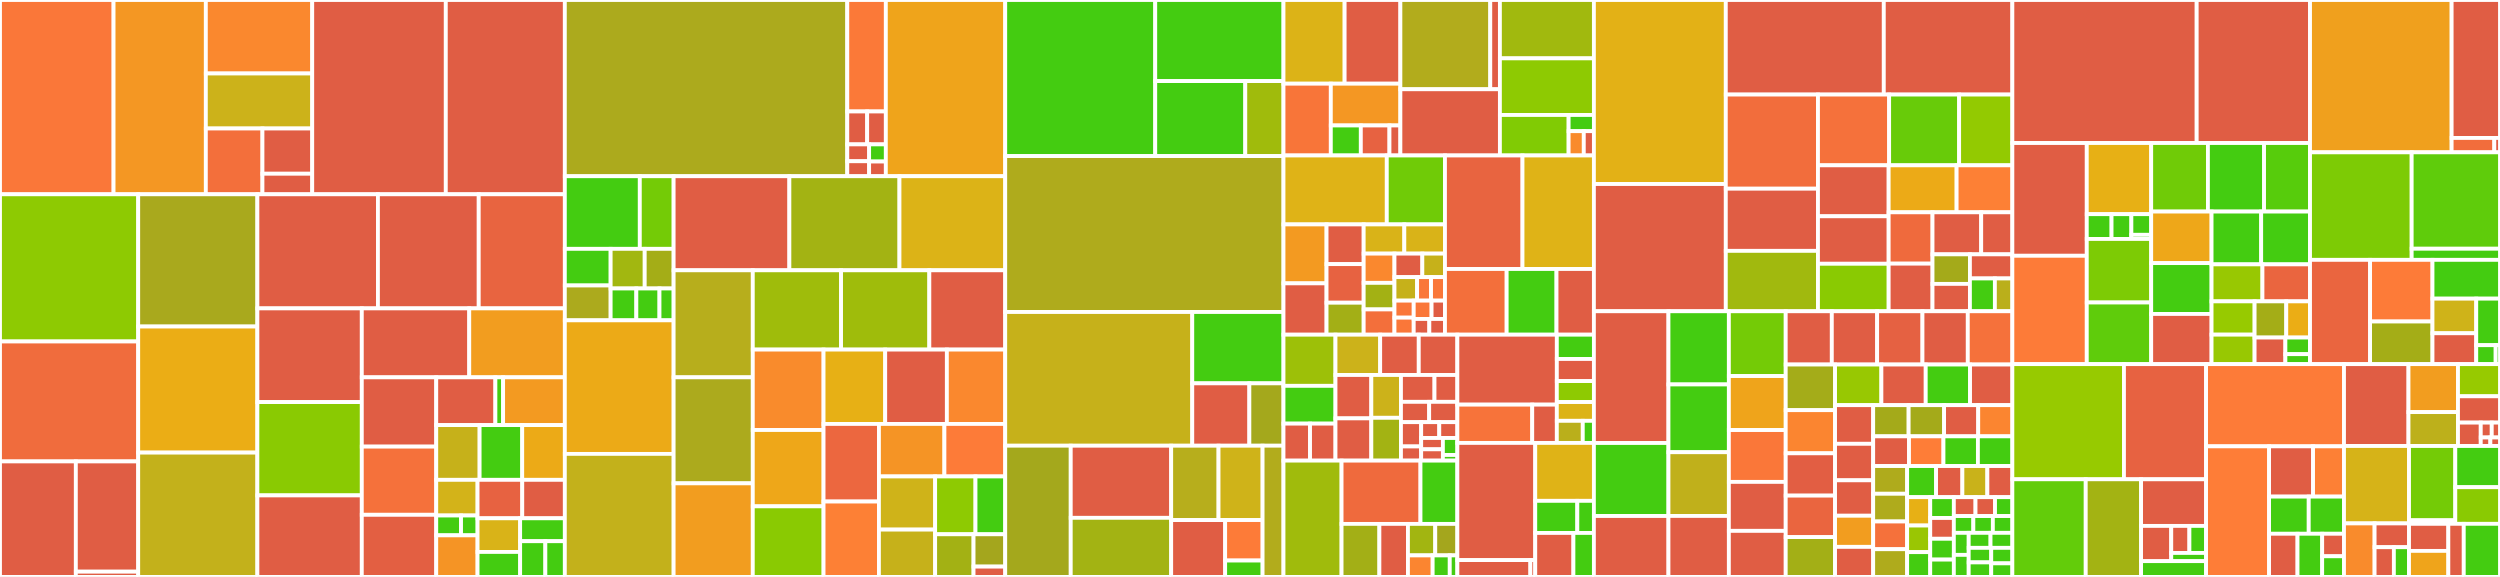 <svg baseProfile="full" width="650" height="150" viewBox="0 0 650 150" version="1.1"
xmlns="http://www.w3.org/2000/svg" xmlns:ev="http://www.w3.org/2001/xml-events"
xmlns:xlink="http://www.w3.org/1999/xlink">

<rect x="0" y="0" width="650" height="150" fill="#333333" stroke="none"/>

<style>rect.s{mask:url(#mask);}</style>
<defs>
  <pattern id="white" width="4" height="4" patternUnits="userSpaceOnUse" patternTransform="rotate(45)">
    <rect width="2" height="2" transform="translate(0,0)" fill="white"></rect>
  </pattern>
  <mask id="mask">
    <rect x="0" y="0" width="100%" height="100%" fill="url(#white)"></rect>
  </mask>
</defs>

<rect x="0" y="0" width="29.525" height="50.515" fill="#fa7739" stroke="white" stroke-width="1" class=" tooltipped" data-content="internal/db/fetcher/indexer_iterators.go"><title>internal/db/fetcher/indexer_iterators.go</title></rect>
<rect x="29.525" y="0" width="23.992" height="50.515" fill="#f49723" stroke="white" stroke-width="1" class=" tooltipped" data-content="internal/db/fetcher/fetcher.go"><title>internal/db/fetcher/fetcher.go</title></rect>
<rect x="53.517" y="0" width="27.662" height="19.106" fill="#fa882e" stroke="white" stroke-width="1" class=" tooltipped" data-content="internal/db/fetcher/versioned.go"><title>internal/db/fetcher/versioned.go</title></rect>
<rect x="53.517" y="19.106" width="27.662" height="14.304" fill="#ccb21a" stroke="white" stroke-width="1" class=" tooltipped" data-content="internal/db/fetcher/indexer.go"><title>internal/db/fetcher/indexer.go</title></rect>
<rect x="53.517" y="33.41" width="14.721" height="17.105" fill="#f36f3b" stroke="white" stroke-width="1" class=" tooltipped" data-content="internal/db/fetcher/encoded_doc.go"><title>internal/db/fetcher/encoded_doc.go</title></rect>
<rect x="68.238" y="33.41" width="12.941" height="11.76" fill="#e05d44" stroke="white" stroke-width="1" class=" tooltipped" data-content="internal/db/fetcher/dag.go"><title>internal/db/fetcher/dag.go</title></rect>
<rect x="68.238" y="45.17" width="12.941" height="5.345" fill="#e05d44" stroke="white" stroke-width="1" class=" tooltipped" data-content="internal/db/fetcher/errors.go"><title>internal/db/fetcher/errors.go</title></rect>
<rect x="81.179" y="0" width="34.729" height="50.515" fill="#e05d44" stroke="white" stroke-width="1" class=" tooltipped" data-content="internal/db/collection.go"><title>internal/db/collection.go</title></rect>
<rect x="115.908" y="0" width="30.949" height="50.515" fill="#e05d44" stroke="white" stroke-width="1" class=" tooltipped" data-content="internal/db/p2p_replicator.go"><title>internal/db/p2p_replicator.go</title></rect>
<rect x="0" y="50.515" width="35.935" height="38.269" fill="#8eca02" stroke="white" stroke-width="1" class=" tooltipped" data-content="internal/db/definition_validation.go"><title>internal/db/definition_validation.go</title></rect>
<rect x="0" y="88.784" width="35.935" height="31.185" fill="#f06c3d" stroke="white" stroke-width="1" class=" tooltipped" data-content="internal/db/index.go"><title>internal/db/index.go</title></rect>
<rect x="0" y="119.97" width="19.718" height="30.03" fill="#e05d44" stroke="white" stroke-width="1" class=" tooltipped" data-content="internal/db/description/collection.go"><title>internal/db/description/collection.go</title></rect>
<rect x="19.718" y="119.97" width="16.217" height="28.665" fill="#e05d44" stroke="white" stroke-width="1" class=" tooltipped" data-content="internal/db/description/schema.go"><title>internal/db/description/schema.go</title></rect>
<rect x="19.718" y="148.635" width="16.217" height="1.365" fill="#e05d44" stroke="white" stroke-width="1" class=" tooltipped" data-content="internal/db/description/errors.go"><title>internal/db/description/errors.go</title></rect>
<rect x="35.935" y="50.515" width="30.985" height="34.382" fill="#a9a91d" stroke="white" stroke-width="1" class=" tooltipped" data-content="internal/db/collection_index.go"><title>internal/db/collection_index.go</title></rect>
<rect x="35.935" y="84.897" width="30.985" height="32.775" fill="#ebad15" stroke="white" stroke-width="1" class=" tooltipped" data-content="internal/db/merge.go"><title>internal/db/merge.go</title></rect>
<rect x="35.935" y="117.672" width="30.985" height="32.328" fill="#c3b11b" stroke="white" stroke-width="1" class=" tooltipped" data-content="internal/db/schema.go"><title>internal/db/schema.go</title></rect>
<rect x="66.92" y="50.515" width="31.34" height="29.665" fill="#e05d44" stroke="white" stroke-width="1" class=" tooltipped" data-content="internal/db/errors.go"><title>internal/db/errors.go</title></rect>
<rect x="98.261" y="50.515" width="26.21" height="29.665" fill="#e05d44" stroke="white" stroke-width="1" class=" tooltipped" data-content="internal/db/backup.go"><title>internal/db/backup.go</title></rect>
<rect x="124.471" y="50.515" width="22.386" height="29.665" fill="#e86440" stroke="white" stroke-width="1" class=" tooltipped" data-content="internal/db/collection_define.go"><title>internal/db/collection_define.go</title></rect>
<rect x="66.92" y="80.181" width="27.148" height="24.36" fill="#e05d44" stroke="white" stroke-width="1" class=" tooltipped" data-content="internal/db/db.go"><title>internal/db/db.go</title></rect>
<rect x="66.92" y="104.541" width="27.148" height="24.258" fill="#8aca02" stroke="white" stroke-width="1" class=" tooltipped" data-content="internal/db/schema_id.go"><title>internal/db/schema_id.go</title></rect>
<rect x="66.92" y="128.799" width="27.148" height="21.201" fill="#e05d44" stroke="white" stroke-width="1" class=" tooltipped" data-content="internal/db/view.go"><title>internal/db/view.go</title></rect>
<rect x="94.068" y="80.181" width="27.938" height="17.927" fill="#e05d44" stroke="white" stroke-width="1" class=" tooltipped" data-content="internal/db/store.go"><title>internal/db/store.go</title></rect>
<rect x="122.006" y="80.181" width="24.851" height="17.927" fill="#f29d1f" stroke="white" stroke-width="1" class=" tooltipped" data-content="internal/db/p2p_schema_root.go"><title>internal/db/p2p_schema_root.go</title></rect>
<rect x="94.068" y="98.107" width="19.356" height="18.012" fill="#e05d44" stroke="white" stroke-width="1" class=" tooltipped" data-content="internal/db/collection_delete.go"><title>internal/db/collection_delete.go</title></rect>
<rect x="94.068" y="116.12" width="19.356" height="17.726" fill="#f5713b" stroke="white" stroke-width="1" class=" tooltipped" data-content="internal/db/collection_update.go"><title>internal/db/collection_update.go</title></rect>
<rect x="94.068" y="133.846" width="19.356" height="16.154" fill="#e35f42" stroke="white" stroke-width="1" class=" tooltipped" data-content="internal/db/lens.go"><title>internal/db/lens.go</title></rect>
<rect x="113.424" y="98.107" width="15.379" height="12.415" fill="#e05d44" stroke="white" stroke-width="1" class=" tooltipped" data-content="internal/db/base/compare.go"><title>internal/db/base/compare.go</title></rect>
<rect x="128.803" y="98.107" width="2.006" height="12.415" fill="#4c1" stroke="white" stroke-width="1" class=" tooltipped" data-content="internal/db/base/collection_keys.go"><title>internal/db/base/collection_keys.go</title></rect>
<rect x="130.809" y="98.107" width="16.048" height="12.415" fill="#f39a21" stroke="white" stroke-width="1" class=" tooltipped" data-content="internal/db/collection_id.go"><title>internal/db/collection_id.go</title></rect>
<rect x="113.424" y="110.522" width="11.274" height="14.235" fill="#c6b11a" stroke="white" stroke-width="1" class=" tooltipped" data-content="internal/db/collection_get.go"><title>internal/db/collection_get.go</title></rect>
<rect x="124.698" y="110.522" width="11.08" height="14.235" fill="#4c1" stroke="white" stroke-width="1" class=" tooltipped" data-content="internal/db/messages.go"><title>internal/db/messages.go</title></rect>
<rect x="135.777" y="110.522" width="11.08" height="14.235" fill="#ecaa17" stroke="white" stroke-width="1" class=" tooltipped" data-content="internal/db/subscriptions.go"><title>internal/db/subscriptions.go</title></rect>
<rect x="113.424" y="124.757" width="10.742" height="9.273" fill="#d3b319" stroke="white" stroke-width="1" class=" tooltipped" data-content="internal/db/permission/check.go"><title>internal/db/permission/check.go</title></rect>
<rect x="113.424" y="134.03" width="6.445" height="5.152" fill="#4c1" stroke="white" stroke-width="1" class=" tooltipped" data-content="internal/db/permission/register.go"><title>internal/db/permission/register.go</title></rect>
<rect x="119.869" y="134.03" width="4.297" height="5.152" fill="#4c1" stroke="white" stroke-width="1" class=" tooltipped" data-content="internal/db/permission/permission.go"><title>internal/db/permission/permission.go</title></rect>
<rect x="113.424" y="139.182" width="10.742" height="10.818" fill="#f59425" stroke="white" stroke-width="1" class=" tooltipped" data-content="internal/db/iterator.go"><title>internal/db/iterator.go</title></rect>
<rect x="124.166" y="124.757" width="11.622" height="10" fill="#e76241" stroke="white" stroke-width="1" class=" tooltipped" data-content="internal/db/sequence.go"><title>internal/db/sequence.go</title></rect>
<rect x="135.788" y="124.757" width="11.069" height="10" fill="#e05d44" stroke="white" stroke-width="1" class=" tooltipped" data-content="internal/db/collection_retriever.go"><title>internal/db/collection_retriever.go</title></rect>
<rect x="124.166" y="134.757" width="11.073" height="8.746" fill="#d9b318" stroke="white" stroke-width="1" class=" tooltipped" data-content="internal/db/request.go"><title>internal/db/request.go</title></rect>
<rect x="124.166" y="143.503" width="11.073" height="6.497" fill="#4c1" stroke="white" stroke-width="1" class=" tooltipped" data-content="internal/db/config.go"><title>internal/db/config.go</title></rect>
<rect x="135.239" y="134.757" width="11.618" height="5.954" fill="#4c1" stroke="white" stroke-width="1" class=" tooltipped" data-content="internal/db/collection_acp.go"><title>internal/db/collection_acp.go</title></rect>
<rect x="135.239" y="140.711" width="6.554" height="9.289" fill="#4c1" stroke="white" stroke-width="1" class=" tooltipped" data-content="internal/db/context.go"><title>internal/db/context.go</title></rect>
<rect x="141.793" y="140.711" width="5.064" height="9.289" fill="#4c1" stroke="white" stroke-width="1" class=" tooltipped" data-content="internal/db/container/container.go"><title>internal/db/container/container.go</title></rect>
<rect x="146.857" y="0" width="73.435" height="45.819" fill="#acaa1d" stroke="white" stroke-width="1" class=" tooltipped" data-content="internal/planner/mapper/mapper.go"><title>internal/planner/mapper/mapper.go</title></rect>
<rect x="220.292" y="0" width="10.025" height="28.982" fill="#fb7938" stroke="white" stroke-width="1" class=" tooltipped" data-content="internal/planner/mapper/targetable.go"><title>internal/planner/mapper/targetable.go</title></rect>
<rect x="220.292" y="28.982" width="5.174" height="8.557" fill="#e05d44" stroke="white" stroke-width="1" class=" tooltipped" data-content="internal/planner/mapper/select.go"><title>internal/planner/mapper/select.go</title></rect>
<rect x="225.466" y="28.982" width="4.851" height="8.557" fill="#e05d44" stroke="white" stroke-width="1" class=" tooltipped" data-content="internal/planner/mapper/field.go"><title>internal/planner/mapper/field.go</title></rect>
<rect x="220.292" y="37.539" width="5.681" height="4.384" fill="#e05d44" stroke="white" stroke-width="1" class=" tooltipped" data-content="internal/planner/mapper/commitSelect.go"><title>internal/planner/mapper/commitSelect.go</title></rect>
<rect x="220.292" y="41.922" width="5.681" height="3.897" fill="#e05d44" stroke="white" stroke-width="1" class=" tooltipped" data-content="internal/planner/mapper/aggregate.go"><title>internal/planner/mapper/aggregate.go</title></rect>
<rect x="225.973" y="37.539" width="4.344" height="4.459" fill="#4c1" stroke="white" stroke-width="1" class=" tooltipped" data-content="internal/planner/mapper/operation.go"><title>internal/planner/mapper/operation.go</title></rect>
<rect x="225.973" y="41.997" width="4.344" height="3.822" fill="#e05d44" stroke="white" stroke-width="1" class=" tooltipped" data-content="internal/planner/mapper/errors.go"><title>internal/planner/mapper/errors.go</title></rect>
<rect x="230.317" y="0" width="31.041" height="45.819" fill="#efa41b" stroke="white" stroke-width="1" class=" tooltipped" data-content="internal/planner/type_join.go"><title>internal/planner/type_join.go</title></rect>
<rect x="146.857" y="45.819" width="19.493" height="18.88" fill="#4c1" stroke="white" stroke-width="1" class=" tooltipped" data-content="internal/planner/filter/normalize.go"><title>internal/planner/filter/normalize.go</title></rect>
<rect x="166.35" y="45.819" width="8.794" height="18.88" fill="#74cb06" stroke="white" stroke-width="1" class=" tooltipped" data-content="internal/planner/filter/copy_field.go"><title>internal/planner/filter/copy_field.go</title></rect>
<rect x="146.857" y="64.699" width="11.91" height="9.525" fill="#4c1" stroke="white" stroke-width="1" class=" tooltipped" data-content="internal/planner/filter/extract_properties.go"><title>internal/planner/filter/extract_properties.go</title></rect>
<rect x="146.857" y="74.224" width="11.91" height="9.061" fill="#acaa1d" stroke="white" stroke-width="1" class=" tooltipped" data-content="internal/planner/filter/unwrap_relation.go"><title>internal/planner/filter/unwrap_relation.go</title></rect>
<rect x="158.767" y="64.699" width="8.859" height="10.307" fill="#a2b710" stroke="white" stroke-width="1" class=" tooltipped" data-content="internal/planner/filter/complex.go"><title>internal/planner/filter/complex.go</title></rect>
<rect x="167.626" y="64.699" width="7.517" height="10.307" fill="#a4ad17" stroke="white" stroke-width="1" class=" tooltipped" data-content="internal/planner/filter/merge.go"><title>internal/planner/filter/merge.go</title></rect>
<rect x="158.767" y="75.006" width="6.684" height="8.279" fill="#4c1" stroke="white" stroke-width="1" class=" tooltipped" data-content="internal/planner/filter/split.go"><title>internal/planner/filter/split.go</title></rect>
<rect x="165.451" y="75.006" width="6.016" height="8.279" fill="#4c1" stroke="white" stroke-width="1" class=" tooltipped" data-content="internal/planner/filter/copy.go"><title>internal/planner/filter/copy.go</title></rect>
<rect x="171.467" y="75.006" width="3.676" height="8.279" fill="#4c1" stroke="white" stroke-width="1" class=" tooltipped" data-content="internal/planner/filter/remove_field.go"><title>internal/planner/filter/remove_field.go</title></rect>
<rect x="146.857" y="83.285" width="28.287" height="34.727" fill="#ecaa17" stroke="white" stroke-width="1" class=" tooltipped" data-content="internal/planner/planner.go"><title>internal/planner/planner.go</title></rect>
<rect x="146.857" y="118.012" width="28.287" height="31.988" fill="#c3b11b" stroke="white" stroke-width="1" class=" tooltipped" data-content="internal/planner/select.go"><title>internal/planner/select.go</title></rect>
<rect x="175.143" y="45.819" width="30.096" height="24.456" fill="#e05d44" stroke="white" stroke-width="1" class=" tooltipped" data-content="internal/planner/explain.go"><title>internal/planner/explain.go</title></rect>
<rect x="205.239" y="45.819" width="28.625" height="24.456" fill="#a3b313" stroke="white" stroke-width="1" class=" tooltipped" data-content="internal/planner/scan.go"><title>internal/planner/scan.go</title></rect>
<rect x="233.864" y="45.819" width="27.494" height="24.456" fill="#dcb317" stroke="white" stroke-width="1" class=" tooltipped" data-content="internal/planner/commit.go"><title>internal/planner/commit.go</title></rect>
<rect x="175.143" y="70.276" width="20.582" height="27.83" fill="#b7ae1c" stroke="white" stroke-width="1" class=" tooltipped" data-content="internal/planner/sum.go"><title>internal/planner/sum.go</title></rect>
<rect x="175.143" y="98.105" width="20.582" height="27.561" fill="#acaa1d" stroke="white" stroke-width="1" class=" tooltipped" data-content="internal/planner/group.go"><title>internal/planner/group.go</title></rect>
<rect x="175.143" y="125.666" width="20.582" height="24.334" fill="#f29d1f" stroke="white" stroke-width="1" class=" tooltipped" data-content="internal/planner/arbitrary_join.go"><title>internal/planner/arbitrary_join.go</title></rect>
<rect x="195.725" y="70.276" width="22.951" height="20.616" fill="#9fbc0b" stroke="white" stroke-width="1" class=" tooltipped" data-content="internal/planner/max.go"><title>internal/planner/max.go</title></rect>
<rect x="218.676" y="70.276" width="22.951" height="20.616" fill="#9fbc0b" stroke="white" stroke-width="1" class=" tooltipped" data-content="internal/planner/min.go"><title>internal/planner/min.go</title></rect>
<rect x="241.628" y="70.276" width="19.73" height="20.616" fill="#e05d44" stroke="white" stroke-width="1" class=" tooltipped" data-content="internal/planner/top.go"><title>internal/planner/top.go</title></rect>
<rect x="195.725" y="90.892" width="18.398" height="20.906" fill="#f98b2c" stroke="white" stroke-width="1" class=" tooltipped" data-content="internal/planner/view.go"><title>internal/planner/view.go</title></rect>
<rect x="195.725" y="111.798" width="18.398" height="19.853" fill="#eea719" stroke="white" stroke-width="1" class=" tooltipped" data-content="internal/planner/multi.go"><title>internal/planner/multi.go</title></rect>
<rect x="195.725" y="131.651" width="18.398" height="18.349" fill="#8aca02" stroke="white" stroke-width="1" class=" tooltipped" data-content="internal/planner/count.go"><title>internal/planner/count.go</title></rect>
<rect x="214.123" y="90.892" width="16.031" height="19.332" fill="#e7b015" stroke="white" stroke-width="1" class=" tooltipped" data-content="internal/planner/order.go"><title>internal/planner/order.go</title></rect>
<rect x="230.154" y="90.892" width="16.031" height="19.332" fill="#e05d44" stroke="white" stroke-width="1" class=" tooltipped" data-content="internal/planner/upsert.go"><title>internal/planner/upsert.go</title></rect>
<rect x="246.185" y="90.892" width="15.172" height="19.332" fill="#fa882e" stroke="white" stroke-width="1" class=" tooltipped" data-content="internal/planner/update.go"><title>internal/planner/update.go</title></rect>
<rect x="214.123" y="110.224" width="14.4" height="20.176" fill="#ec673f" stroke="white" stroke-width="1" class=" tooltipped" data-content="internal/planner/lens.go"><title>internal/planner/lens.go</title></rect>
<rect x="214.123" y="130.4" width="14.4" height="19.6" fill="#fd8035" stroke="white" stroke-width="1" class=" tooltipped" data-content="internal/planner/operation.go"><title>internal/planner/operation.go</title></rect>
<rect x="228.523" y="110.224" width="17.025" height="13.652" fill="#f59425" stroke="white" stroke-width="1" class=" tooltipped" data-content="internal/planner/create.go"><title>internal/planner/create.go</title></rect>
<rect x="245.548" y="110.224" width="15.809" height="13.652" fill="#fd7b38" stroke="white" stroke-width="1" class=" tooltipped" data-content="internal/planner/delete.go"><title>internal/planner/delete.go</title></rect>
<rect x="228.523" y="123.876" width="14.617" height="13.819" fill="#cfb319" stroke="white" stroke-width="1" class=" tooltipped" data-content="internal/planner/values.go"><title>internal/planner/values.go</title></rect>
<rect x="228.523" y="137.695" width="14.617" height="12.305" fill="#c6b11a" stroke="white" stroke-width="1" class=" tooltipped" data-content="internal/planner/average.go"><title>internal/planner/average.go</title></rect>
<rect x="243.14" y="123.876" width="10.489" height="15.037" fill="#8eca02" stroke="white" stroke-width="1" class=" tooltipped" data-content="internal/planner/limit.go"><title>internal/planner/limit.go</title></rect>
<rect x="253.629" y="123.876" width="7.729" height="15.037" fill="#4c1" stroke="white" stroke-width="1" class=" tooltipped" data-content="internal/planner/aggregate.go"><title>internal/planner/aggregate.go</title></rect>
<rect x="243.14" y="138.912" width="9.982" height="11.088" fill="#a3b114" stroke="white" stroke-width="1" class=" tooltipped" data-content="internal/planner/pipe.go"><title>internal/planner/pipe.go</title></rect>
<rect x="253.122" y="138.912" width="8.236" height="8.4" fill="#a4a61d" stroke="white" stroke-width="1" class=" tooltipped" data-content="internal/planner/datasource.go"><title>internal/planner/datasource.go</title></rect>
<rect x="253.122" y="147.312" width="8.236" height="2.688" fill="#e05d44" stroke="white" stroke-width="1" class=" tooltipped" data-content="internal/planner/errors.go"><title>internal/planner/errors.go</title></rect>
<rect x="261.358" y="0" width="39.005" height="40.579" fill="#4c1" stroke="white" stroke-width="1" class=" tooltipped" data-content="internal/request/graphql/schema/types/base.go"><title>internal/request/graphql/schema/types/base.go</title></rect>
<rect x="300.362" y="0" width="33.345" height="21.078" fill="#4c1" stroke="white" stroke-width="1" class=" tooltipped" data-content="internal/request/graphql/schema/types/types.go"><title>internal/request/graphql/schema/types/types.go</title></rect>
<rect x="300.362" y="21.078" width="23.412" height="19.501" fill="#4c1" stroke="white" stroke-width="1" class=" tooltipped" data-content="internal/request/graphql/schema/types/commits.go"><title>internal/request/graphql/schema/types/commits.go</title></rect>
<rect x="323.775" y="21.078" width="9.932" height="19.501" fill="#a0bb0c" stroke="white" stroke-width="1" class=" tooltipped" data-content="internal/request/graphql/schema/types/scalars.go"><title>internal/request/graphql/schema/types/scalars.go</title></rect>
<rect x="261.358" y="40.579" width="72.349" height="40.541" fill="#afab1c" stroke="white" stroke-width="1" class=" tooltipped" data-content="internal/request/graphql/schema/generate.go"><title>internal/request/graphql/schema/generate.go</title></rect>
<rect x="261.358" y="81.119" width="48.631" height="34.765" fill="#c6b11a" stroke="white" stroke-width="1" class=" tooltipped" data-content="internal/request/graphql/schema/collection.go"><title>internal/request/graphql/schema/collection.go</title></rect>
<rect x="309.989" y="81.119" width="23.718" height="18.549" fill="#4c1" stroke="white" stroke-width="1" class=" tooltipped" data-content="internal/request/graphql/schema/schema.go"><title>internal/request/graphql/schema/schema.go</title></rect>
<rect x="309.989" y="99.669" width="14.845" height="16.216" fill="#e05d44" stroke="white" stroke-width="1" class=" tooltipped" data-content="internal/request/graphql/schema/errors.go"><title>internal/request/graphql/schema/errors.go</title></rect>
<rect x="324.834" y="99.669" width="8.873" height="16.216" fill="#a4a81c" stroke="white" stroke-width="1" class=" tooltipped" data-content="internal/request/graphql/schema/manager.go"><title>internal/request/graphql/schema/manager.go</title></rect>
<rect x="261.358" y="115.885" width="17.033" height="34.115" fill="#a4a81c" stroke="white" stroke-width="1" class=" tooltipped" data-content="internal/request/graphql/parser/query.go"><title>internal/request/graphql/parser/query.go</title></rect>
<rect x="278.391" y="115.885" width="26.117" height="18.753" fill="#e05d44" stroke="white" stroke-width="1" class=" tooltipped" data-content="internal/request/graphql/parser/request.go"><title>internal/request/graphql/parser/request.go</title></rect>
<rect x="278.391" y="134.638" width="26.117" height="15.362" fill="#a3b313" stroke="white" stroke-width="1" class=" tooltipped" data-content="internal/request/graphql/parser/mutation.go"><title>internal/request/graphql/parser/mutation.go</title></rect>
<rect x="304.508" y="115.885" width="12.312" height="19.328" fill="#b7ae1c" stroke="white" stroke-width="1" class=" tooltipped" data-content="internal/request/graphql/parser/commit.go"><title>internal/request/graphql/parser/commit.go</title></rect>
<rect x="316.82" y="115.885" width="11.453" height="19.328" fill="#cfb319" stroke="white" stroke-width="1" class=" tooltipped" data-content="internal/request/graphql/parser/order.go"><title>internal/request/graphql/parser/order.go</title></rect>
<rect x="304.508" y="135.213" width="14.034" height="14.787" fill="#e05d44" stroke="white" stroke-width="1" class=" tooltipped" data-content="internal/request/graphql/parser/filter.go"><title>internal/request/graphql/parser/filter.go</title></rect>
<rect x="318.542" y="135.213" width="9.731" height="10.522" fill="#fd7b38" stroke="white" stroke-width="1" class=" tooltipped" data-content="internal/request/graphql/parser/subscription.go"><title>internal/request/graphql/parser/subscription.go</title></rect>
<rect x="318.542" y="145.734" width="9.731" height="4.266" fill="#4c1" stroke="white" stroke-width="1" class=" tooltipped" data-content="internal/request/graphql/parser/introspection.go"><title>internal/request/graphql/parser/introspection.go</title></rect>
<rect x="328.273" y="115.885" width="5.434" height="34.115" fill="#b2ac1c" stroke="white" stroke-width="1" class=" tooltipped" data-content="internal/request/graphql/parser.go"><title>internal/request/graphql/parser.go</title></rect>
<rect x="333.707" y="0" width="15.896" height="21.759" fill="#dcb317" stroke="white" stroke-width="1" class=" tooltipped" data-content="internal/core/crdt/ipld_union.go"><title>internal/core/crdt/ipld_union.go</title></rect>
<rect x="349.603" y="0" width="14.497" height="21.759" fill="#e05d44" stroke="white" stroke-width="1" class=" tooltipped" data-content="internal/core/crdt/counter.go"><title>internal/core/crdt/counter.go</title></rect>
<rect x="333.707" y="21.759" width="12.305" height="18.664" fill="#f87539" stroke="white" stroke-width="1" class=" tooltipped" data-content="internal/core/crdt/composite.go"><title>internal/core/crdt/composite.go</title></rect>
<rect x="346.012" y="21.759" width="18.088" height="10.862" fill="#f49723" stroke="white" stroke-width="1" class=" tooltipped" data-content="internal/core/crdt/lwwreg.go"><title>internal/core/crdt/lwwreg.go</title></rect>
<rect x="346.012" y="32.621" width="7.802" height="7.802" fill="#4c1" stroke="white" stroke-width="1" class=" tooltipped" data-content="internal/core/crdt/collection.go"><title>internal/core/crdt/collection.go</title></rect>
<rect x="353.815" y="32.621" width="7.448" height="7.802" fill="#e76241" stroke="white" stroke-width="1" class=" tooltipped" data-content="internal/core/crdt/base.go"><title>internal/core/crdt/base.go</title></rect>
<rect x="361.263" y="32.621" width="2.837" height="7.802" fill="#e05d44" stroke="white" stroke-width="1" class=" tooltipped" data-content="internal/core/crdt/errors.go"><title>internal/core/crdt/errors.go</title></rect>
<rect x="364.1" y="0" width="23.371" height="23.206" fill="#b2ac1c" stroke="white" stroke-width="1" class=" tooltipped" data-content="internal/core/block/block.go"><title>internal/core/block/block.go</title></rect>
<rect x="387.471" y="0" width="2.504" height="23.206" fill="#e05d44" stroke="white" stroke-width="1" class=" tooltipped" data-content="internal/core/block/errors.go"><title>internal/core/block/errors.go</title></rect>
<rect x="364.1" y="23.206" width="25.875" height="17.217" fill="#e05d44" stroke="white" stroke-width="1" class=" tooltipped" data-content="internal/core/encoding.go"><title>internal/core/encoding.go</title></rect>
<rect x="389.975" y="0" width="24.438" height="15.173" fill="#a1b90e" stroke="white" stroke-width="1" class=" tooltipped" data-content="internal/core/data.go"><title>internal/core/data.go</title></rect>
<rect x="389.975" y="15.173" width="24.438" height="14.72" fill="#8eca02" stroke="white" stroke-width="1" class=" tooltipped" data-content="internal/core/doc.go"><title>internal/core/doc.go</title></rect>
<rect x="389.975" y="29.893" width="17.868" height="10.53" fill="#81cb04" stroke="white" stroke-width="1" class=" tooltipped" data-content="internal/core/view_item.go"><title>internal/core/view_item.go</title></rect>
<rect x="407.844" y="29.893" width="6.569" height="4.212" fill="#4c1" stroke="white" stroke-width="1" class=" tooltipped" data-content="internal/core/cid/cid.go"><title>internal/core/cid/cid.go</title></rect>
<rect x="407.844" y="34.105" width="3.942" height="6.318" fill="#f98b2c" stroke="white" stroke-width="1" class=" tooltipped" data-content="internal/core/net/protocol.go"><title>internal/core/net/protocol.go</title></rect>
<rect x="411.785" y="34.105" width="2.628" height="6.318" fill="#e05d44" stroke="white" stroke-width="1" class=" tooltipped" data-content="internal/core/errors.go"><title>internal/core/errors.go</title></rect>
<rect x="333.707" y="40.423" width="26.859" height="17.926" fill="#dfb317" stroke="white" stroke-width="1" class=" tooltipped" data-content="internal/keys/datastore_doc.go"><title>internal/keys/datastore_doc.go</title></rect>
<rect x="360.566" y="40.423" width="15.127" height="17.926" fill="#70cb07" stroke="white" stroke-width="1" class=" tooltipped" data-content="internal/keys/datastore_index.go"><title>internal/keys/datastore_index.go</title></rect>
<rect x="333.707" y="58.349" width="11.196" height="15.323" fill="#f39a21" stroke="white" stroke-width="1" class=" tooltipped" data-content="internal/keys/headstore_doc.go"><title>internal/keys/headstore_doc.go</title></rect>
<rect x="333.707" y="73.672" width="11.196" height="13.346" fill="#e05d44" stroke="white" stroke-width="1" class=" tooltipped" data-content="internal/keys/headstore_collection.go"><title>internal/keys/headstore_collection.go</title></rect>
<rect x="344.903" y="58.349" width="9.652" height="10.321" fill="#e05d44" stroke="white" stroke-width="1" class=" tooltipped" data-content="internal/keys/systemstore_collection_root.go"><title>internal/keys/systemstore_collection_root.go</title></rect>
<rect x="344.903" y="68.669" width="9.652" height="10.034" fill="#e76241" stroke="white" stroke-width="1" class=" tooltipped" data-content="internal/keys/datastore_view_item.go"><title>internal/keys/datastore_view_item.go</title></rect>
<rect x="344.903" y="78.703" width="9.652" height="8.314" fill="#a3af16" stroke="white" stroke-width="1" class=" tooltipped" data-content="internal/keys/systemstore_collection_index.go"><title>internal/keys/systemstore_collection_index.go</title></rect>
<rect x="354.555" y="58.349" width="10.569" height="7.593" fill="#d9b318" stroke="white" stroke-width="1" class=" tooltipped" data-content="internal/keys/systemstore_collection_schema.go"><title>internal/keys/systemstore_collection_schema.go</title></rect>
<rect x="365.124" y="58.349" width="10.569" height="7.593" fill="#d9b318" stroke="white" stroke-width="1" class=" tooltipped" data-content="internal/keys/systemstore_schema_root.go"><title>internal/keys/systemstore_schema_root.go</title></rect>
<rect x="354.555" y="65.941" width="8.009" height="7.601" fill="#fa882e" stroke="white" stroke-width="1" class=" tooltipped" data-content="internal/keys/peerstore_replicator_retry_doc.go"><title>internal/keys/peerstore_replicator_retry_doc.go</title></rect>
<rect x="354.555" y="73.542" width="8.009" height="6.91" fill="#a3b114" stroke="white" stroke-width="1" class=" tooltipped" data-content="internal/keys/datastore_primary_doc.go"><title>internal/keys/datastore_primary_doc.go</title></rect>
<rect x="354.555" y="80.453" width="8.009" height="6.565" fill="#f36f3b" stroke="white" stroke-width="1" class=" tooltipped" data-content="internal/keys/systemstore_p2p_collection.go"><title>internal/keys/systemstore_p2p_collection.go</title></rect>
<rect x="362.564" y="65.941" width="7.244" height="6.112" fill="#e05d44" stroke="white" stroke-width="1" class=" tooltipped" data-content="internal/keys/peerstore_replicator_retry.go"><title>internal/keys/peerstore_replicator_retry.go</title></rect>
<rect x="369.808" y="65.941" width="5.885" height="6.112" fill="#c6b11a" stroke="white" stroke-width="1" class=" tooltipped" data-content="internal/keys/peerstore_replicator.go"><title>internal/keys/peerstore_replicator.go</title></rect>
<rect x="362.564" y="72.053" width="5.885" height="6.112" fill="#c6b11a" stroke="white" stroke-width="1" class=" tooltipped" data-content="internal/keys/systemstore_schema_version.go"><title>internal/keys/systemstore_schema_version.go</title></rect>
<rect x="368.449" y="72.053" width="3.622" height="6.112" fill="#fa7739" stroke="white" stroke-width="1" class=" tooltipped" data-content="internal/keys/headstore.go"><title>internal/keys/headstore.go</title></rect>
<rect x="372.071" y="72.053" width="3.622" height="6.112" fill="#fa7739" stroke="white" stroke-width="1" class=" tooltipped" data-content="internal/keys/systemstore_collection.go"><title>internal/keys/systemstore_collection.go</title></rect>
<rect x="362.564" y="78.165" width="5.002" height="4.426" fill="#fa7739" stroke="white" stroke-width="1" class=" tooltipped" data-content="internal/keys/systemstore_collection_name.go"><title>internal/keys/systemstore_collection_name.go</title></rect>
<rect x="362.564" y="82.591" width="5.002" height="4.426" fill="#fa7739" stroke="white" stroke-width="1" class=" tooltipped" data-content="internal/keys/systemstore_seq_field_id.go"><title>internal/keys/systemstore_seq_field_id.go</title></rect>
<rect x="367.566" y="78.165" width="4.644" height="4.766" fill="#fa7739" stroke="white" stroke-width="1" class=" tooltipped" data-content="internal/keys/systemstore_seq_index_id.go"><title>internal/keys/systemstore_seq_index_id.go</title></rect>
<rect x="372.21" y="78.165" width="3.483" height="4.766" fill="#e05d44" stroke="white" stroke-width="1" class=" tooltipped" data-content="internal/keys/errors.go"><title>internal/keys/errors.go</title></rect>
<rect x="367.566" y="82.932" width="4.064" height="4.085" fill="#e05d44" stroke="white" stroke-width="1" class=" tooltipped" data-content="internal/keys/key.go"><title>internal/keys/key.go</title></rect>
<rect x="371.629" y="82.932" width="4.064" height="4.085" fill="#e05d44" stroke="white" stroke-width="1" class=" tooltipped" data-content="internal/keys/systemstore_seq_collection_id.go"><title>internal/keys/systemstore_seq_collection_id.go</title></rect>
<rect x="375.693" y="40.423" width="20.157" height="29.514" fill="#e86440" stroke="white" stroke-width="1" class=" tooltipped" data-content="internal/lens/fetcher.go"><title>internal/lens/fetcher.go</title></rect>
<rect x="395.85" y="40.423" width="18.563" height="29.514" fill="#dfb317" stroke="white" stroke-width="1" class=" tooltipped" data-content="internal/lens/registry.go"><title>internal/lens/registry.go</title></rect>
<rect x="375.693" y="69.937" width="16.039" height="17.08" fill="#f36f3b" stroke="white" stroke-width="1" class=" tooltipped" data-content="internal/lens/lens.go"><title>internal/lens/lens.go</title></rect>
<rect x="391.732" y="69.937" width="12.961" height="17.08" fill="#4c1" stroke="white" stroke-width="1" class=" tooltipped" data-content="internal/lens/history.go"><title>internal/lens/history.go</title></rect>
<rect x="404.692" y="69.937" width="9.72" height="17.08" fill="#e05d44" stroke="white" stroke-width="1" class=" tooltipped" data-content="internal/lens/txn_registry.go"><title>internal/lens/txn_registry.go</title></rect>
<rect x="333.707" y="87.017" width="13.52" height="13.303" fill="#9dc008" stroke="white" stroke-width="1" class=" tooltipped" data-content="internal/connor/eq.go"><title>internal/connor/eq.go</title></rect>
<rect x="333.707" y="100.32" width="13.52" height="9.824" fill="#4c1" stroke="white" stroke-width="1" class=" tooltipped" data-content="internal/connor/connor.go"><title>internal/connor/connor.go</title></rect>
<rect x="333.707" y="110.144" width="6.904" height="9.619" fill="#e05d44" stroke="white" stroke-width="1" class=" tooltipped" data-content="internal/connor/numbers/upcast.go"><title>internal/connor/numbers/upcast.go</title></rect>
<rect x="340.611" y="110.144" width="6.616" height="9.619" fill="#e05d44" stroke="white" stroke-width="1" class=" tooltipped" data-content="internal/connor/numbers/equality.go"><title>internal/connor/numbers/equality.go</title></rect>
<rect x="347.227" y="87.017" width="11.619" height="10.479" fill="#ccb21a" stroke="white" stroke-width="1" class=" tooltipped" data-content="internal/connor/like.go"><title>internal/connor/like.go</title></rect>
<rect x="358.846" y="87.017" width="10.034" height="10.479" fill="#e05d44" stroke="white" stroke-width="1" class=" tooltipped" data-content="internal/connor/ge.go"><title>internal/connor/ge.go</title></rect>
<rect x="368.88" y="87.017" width="10.034" height="10.479" fill="#e05d44" stroke="white" stroke-width="1" class=" tooltipped" data-content="internal/connor/le.go"><title>internal/connor/le.go</title></rect>
<rect x="347.227" y="97.496" width="9.32" height="11.282" fill="#e05d44" stroke="white" stroke-width="1" class=" tooltipped" data-content="internal/connor/lt.go"><title>internal/connor/lt.go</title></rect>
<rect x="347.227" y="108.778" width="9.32" height="10.985" fill="#e05d44" stroke="white" stroke-width="1" class=" tooltipped" data-content="internal/connor/gt.go"><title>internal/connor/gt.go</title></rect>
<rect x="356.547" y="97.496" width="7.704" height="11.134" fill="#ccb21a" stroke="white" stroke-width="1" class=" tooltipped" data-content="internal/connor/all.go"><title>internal/connor/all.go</title></rect>
<rect x="356.547" y="108.63" width="7.704" height="11.134" fill="#a3b313" stroke="white" stroke-width="1" class=" tooltipped" data-content="internal/connor/any.go"><title>internal/connor/any.go</title></rect>
<rect x="364.251" y="97.496" width="8.719" height="6.982" fill="#e05d44" stroke="white" stroke-width="1" class=" tooltipped" data-content="internal/connor/time/equality.go"><title>internal/connor/time/equality.go</title></rect>
<rect x="372.97" y="97.496" width="5.945" height="6.982" fill="#e05d44" stroke="white" stroke-width="1" class=" tooltipped" data-content="internal/connor/ilike.go"><title>internal/connor/ilike.go</title></rect>
<rect x="364.251" y="104.478" width="7.332" height="5.284" fill="#e05d44" stroke="white" stroke-width="1" class=" tooltipped" data-content="internal/connor/and.go"><title>internal/connor/and.go</title></rect>
<rect x="371.583" y="104.478" width="7.332" height="5.284" fill="#e05d44" stroke="white" stroke-width="1" class=" tooltipped" data-content="internal/connor/or.go"><title>internal/connor/or.go</title></rect>
<rect x="364.251" y="109.762" width="5.257" height="6.317" fill="#e05d44" stroke="white" stroke-width="1" class=" tooltipped" data-content="internal/connor/in.go"><title>internal/connor/in.go</title></rect>
<rect x="364.251" y="116.079" width="5.257" height="3.685" fill="#e05d44" stroke="white" stroke-width="1" class=" tooltipped" data-content="internal/connor/ne.go"><title>internal/connor/ne.go</title></rect>
<rect x="369.508" y="109.762" width="4.703" height="4.118" fill="#e05d44" stroke="white" stroke-width="1" class=" tooltipped" data-content="internal/connor/nin.go"><title>internal/connor/nin.go</title></rect>
<rect x="374.211" y="109.762" width="4.703" height="4.118" fill="#e05d44" stroke="white" stroke-width="1" class=" tooltipped" data-content="internal/connor/nlike.go"><title>internal/connor/nlike.go</title></rect>
<rect x="369.508" y="113.88" width="5.644" height="2.942" fill="#e05d44" stroke="white" stroke-width="1" class=" tooltipped" data-content="internal/connor/nilike.go"><title>internal/connor/nilike.go</title></rect>
<rect x="369.508" y="116.822" width="5.644" height="2.942" fill="#e05d44" stroke="white" stroke-width="1" class=" tooltipped" data-content="internal/connor/none.go"><title>internal/connor/none.go</title></rect>
<rect x="375.152" y="113.88" width="3.763" height="4.412" fill="#4c1" stroke="white" stroke-width="1" class=" tooltipped" data-content="internal/connor/not.go"><title>internal/connor/not.go</title></rect>
<rect x="375.152" y="118.293" width="3.763" height="1.471" fill="#4c1" stroke="white" stroke-width="1" class=" tooltipped" data-content="internal/connor/errors.go"><title>internal/connor/errors.go</title></rect>
<rect x="333.707" y="119.763" width="15.1" height="30.237" fill="#a0bb0c" stroke="white" stroke-width="1" class=" tooltipped" data-content="internal/encoding/int.go"><title>internal/encoding/int.go</title></rect>
<rect x="348.807" y="119.763" width="20.52" height="16.451" fill="#ef6a3d" stroke="white" stroke-width="1" class=" tooltipped" data-content="internal/encoding/field_value.go"><title>internal/encoding/field_value.go</title></rect>
<rect x="369.327" y="119.763" width="9.587" height="16.451" fill="#4c1" stroke="white" stroke-width="1" class=" tooltipped" data-content="internal/encoding/bytes.go"><title>internal/encoding/bytes.go</title></rect>
<rect x="348.807" y="136.214" width="9.835" height="13.786" fill="#a3af16" stroke="white" stroke-width="1" class=" tooltipped" data-content="internal/encoding/float.go"><title>internal/encoding/float.go</title></rect>
<rect x="358.642" y="136.214" width="7.427" height="13.786" fill="#e05d44" stroke="white" stroke-width="1" class=" tooltipped" data-content="internal/encoding/time.go"><title>internal/encoding/time.go</title></rect>
<rect x="366.069" y="136.214" width="7.099" height="8.185" fill="#a2b511" stroke="white" stroke-width="1" class=" tooltipped" data-content="internal/encoding/errors.go"><title>internal/encoding/errors.go</title></rect>
<rect x="373.168" y="136.214" width="5.747" height="8.185" fill="#a4a61d" stroke="white" stroke-width="1" class=" tooltipped" data-content="internal/encoding/type.go"><title>internal/encoding/type.go</title></rect>
<rect x="366.069" y="144.4" width="6.423" height="5.6" fill="#fb8530" stroke="white" stroke-width="1" class=" tooltipped" data-content="internal/encoding/string.go"><title>internal/encoding/string.go</title></rect>
<rect x="372.492" y="144.4" width="4.447" height="5.6" fill="#4c1" stroke="white" stroke-width="1" class=" tooltipped" data-content="internal/encoding/null.go"><title>internal/encoding/null.go</title></rect>
<rect x="376.938" y="144.4" width="1.976" height="5.6" fill="#4c1" stroke="white" stroke-width="1" class=" tooltipped" data-content="internal/encoding/encoding.go"><title>internal/encoding/encoding.go</title></rect>
<rect x="378.915" y="87.017" width="25.862" height="18.189" fill="#e05d44" stroke="white" stroke-width="1" class=" tooltipped" data-content="internal/merkle/clock/clock.go"><title>internal/merkle/clock/clock.go</title></rect>
<rect x="378.915" y="105.206" width="19.466" height="9.951" fill="#f7733a" stroke="white" stroke-width="1" class=" tooltipped" data-content="internal/merkle/clock/heads.go"><title>internal/merkle/clock/heads.go</title></rect>
<rect x="398.38" y="105.206" width="6.396" height="9.951" fill="#e05d44" stroke="white" stroke-width="1" class=" tooltipped" data-content="internal/merkle/clock/errors.go"><title>internal/merkle/clock/errors.go</title></rect>
<rect x="404.776" y="87.017" width="9.637" height="6.317" fill="#4c1" stroke="white" stroke-width="1" class=" tooltipped" data-content="internal/merkle/crdt/composite.go"><title>internal/merkle/crdt/composite.go</title></rect>
<rect x="404.776" y="93.334" width="9.637" height="5.743" fill="#e05d44" stroke="white" stroke-width="1" class=" tooltipped" data-content="internal/merkle/crdt/counter.go"><title>internal/merkle/crdt/counter.go</title></rect>
<rect x="404.776" y="99.077" width="9.637" height="5.456" fill="#8eca02" stroke="white" stroke-width="1" class=" tooltipped" data-content="internal/merkle/crdt/merklecrdt.go"><title>internal/merkle/crdt/merklecrdt.go</title></rect>
<rect x="404.776" y="104.533" width="9.637" height="4.881" fill="#dcb317" stroke="white" stroke-width="1" class=" tooltipped" data-content="internal/merkle/crdt/lwwreg.go"><title>internal/merkle/crdt/lwwreg.go</title></rect>
<rect x="404.776" y="109.414" width="6.746" height="5.743" fill="#baaf1b" stroke="white" stroke-width="1" class=" tooltipped" data-content="internal/merkle/crdt/collection.go"><title>internal/merkle/crdt/collection.go</title></rect>
<rect x="411.522" y="109.414" width="2.891" height="5.743" fill="#4c1" stroke="white" stroke-width="1" class=" tooltipped" data-content="internal/merkle/crdt/field.go"><title>internal/merkle/crdt/field.go</title></rect>
<rect x="378.915" y="115.157" width="20.251" height="30.471" fill="#e05d44" stroke="white" stroke-width="1" class=" tooltipped" data-content="internal/kms/pubsub.go"><title>internal/kms/pubsub.go</title></rect>
<rect x="378.915" y="145.628" width="18.985" height="4.372" fill="#e05d44" stroke="white" stroke-width="1" class=" tooltipped" data-content="internal/kms/enc_store.go"><title>internal/kms/enc_store.go</title></rect>
<rect x="397.9" y="145.628" width="1.266" height="4.372" fill="#e05d44" stroke="white" stroke-width="1" class=" tooltipped" data-content="internal/kms/errors.go"><title>internal/kms/errors.go</title></rect>
<rect x="399.165" y="115.157" width="15.248" height="15.062" fill="#dfb317" stroke="white" stroke-width="1" class=" tooltipped" data-content="internal/encryption/encryptor.go"><title>internal/encryption/encryptor.go</title></rect>
<rect x="399.165" y="130.219" width="10.938" height="8.348" fill="#4c1" stroke="white" stroke-width="1" class=" tooltipped" data-content="internal/encryption/context.go"><title>internal/encryption/context.go</title></rect>
<rect x="410.104" y="130.219" width="4.309" height="8.348" fill="#4c1" stroke="white" stroke-width="1" class=" tooltipped" data-content="internal/encryption/event.go"><title>internal/encryption/event.go</title></rect>
<rect x="399.165" y="138.567" width="9.923" height="11.433" fill="#e05d44" stroke="white" stroke-width="1" class=" tooltipped" data-content="internal/metric/metric.go"><title>internal/metric/metric.go</title></rect>
<rect x="409.088" y="138.567" width="5.325" height="11.433" fill="#4c1" stroke="white" stroke-width="1" class=" tooltipped" data-content="internal/utils/slice/slice.go"><title>internal/utils/slice/slice.go</title></rect>
<rect x="414.413" y="0" width="34.295" height="47.845" fill="#e3b116" stroke="white" stroke-width="1" class=" tooltipped" data-content="http/handler_store.go"><title>http/handler_store.go</title></rect>
<rect x="414.413" y="47.845" width="34.295" height="33.08" fill="#e05d44" stroke="white" stroke-width="1" class=" tooltipped" data-content="http/handler_collection.go"><title>http/handler_collection.go</title></rect>
<rect x="448.708" y="0" width="41.079" height="24.586" fill="#e05d44" stroke="white" stroke-width="1" class=" tooltipped" data-content="http/client.go"><title>http/client.go</title></rect>
<rect x="489.787" y="0" width="33.426" height="24.586" fill="#e05d44" stroke="white" stroke-width="1" class=" tooltipped" data-content="http/client_collection.go"><title>http/client_collection.go</title></rect>
<rect x="448.708" y="24.586" width="23.968" height="24.475" fill="#f26d3c" stroke="white" stroke-width="1" class=" tooltipped" data-content="http/handler_p2p.go"><title>http/handler_p2p.go</title></rect>
<rect x="448.708" y="49.061" width="23.968" height="16.163" fill="#e05d44" stroke="white" stroke-width="1" class=" tooltipped" data-content="http/handler_lens.go"><title>http/handler_lens.go</title></rect>
<rect x="448.708" y="65.224" width="23.968" height="15.701" fill="#a1b90e" stroke="white" stroke-width="1" class=" tooltipped" data-content="http/handler_acp.go"><title>http/handler_acp.go</title></rect>
<rect x="472.675" y="24.586" width="18.501" height="18.397" fill="#f5713b" stroke="white" stroke-width="1" class=" tooltipped" data-content="http/handler_tx.go"><title>http/handler_tx.go</title></rect>
<rect x="491.176" y="24.586" width="18.2" height="18.397" fill="#68cb09" stroke="white" stroke-width="1" class=" tooltipped" data-content="http/openapi.go"><title>http/openapi.go</title></rect>
<rect x="509.376" y="24.586" width="13.838" height="18.397" fill="#93ca01" stroke="white" stroke-width="1" class=" tooltipped" data-content="http/server.go"><title>http/server.go</title></rect>
<rect x="472.675" y="42.983" width="18.377" height="13.25" fill="#e05d44" stroke="white" stroke-width="1" class=" tooltipped" data-content="http/client_p2p.go"><title>http/client_p2p.go</title></rect>
<rect x="472.675" y="56.233" width="18.377" height="12.347" fill="#e05d44" stroke="white" stroke-width="1" class=" tooltipped" data-content="http/client_lens.go"><title>http/client_lens.go</title></rect>
<rect x="472.675" y="68.579" width="18.377" height="12.347" fill="#8aca02" stroke="white" stroke-width="1" class=" tooltipped" data-content="http/handler_ccip.go"><title>http/handler_ccip.go</title></rect>
<rect x="491.053" y="42.983" width="17.666" height="12.218" fill="#ecaa17" stroke="white" stroke-width="1" class=" tooltipped" data-content="http/client_acp.go"><title>http/client_acp.go</title></rect>
<rect x="508.719" y="42.983" width="14.495" height="12.218" fill="#fd8035" stroke="white" stroke-width="1" class=" tooltipped" data-content="http/handler.go"><title>http/handler.go</title></rect>
<rect x="491.053" y="55.2" width="11.401" height="13.348" fill="#ef6a3d" stroke="white" stroke-width="1" class=" tooltipped" data-content="http/http_client.go"><title>http/http_client.go</title></rect>
<rect x="491.053" y="68.548" width="11.401" height="12.377" fill="#e05d44" stroke="white" stroke-width="1" class=" tooltipped" data-content="http/client_tx.go"><title>http/client_tx.go</title></rect>
<rect x="502.454" y="55.2" width="12.658" height="10.93" fill="#e05d44" stroke="white" stroke-width="1" class=" tooltipped" data-content="http/middleware.go"><title>http/middleware.go</title></rect>
<rect x="515.112" y="55.2" width="8.101" height="10.93" fill="#e05d44" stroke="white" stroke-width="1" class=" tooltipped" data-content="http/auth.go"><title>http/auth.go</title></rect>
<rect x="502.454" y="66.13" width="9.725" height="7.682" fill="#a4aa1a" stroke="white" stroke-width="1" class=" tooltipped" data-content="http/utils.go"><title>http/utils.go</title></rect>
<rect x="502.454" y="73.812" width="9.725" height="7.113" fill="#e05d44" stroke="white" stroke-width="1" class=" tooltipped" data-content="http/errors.go"><title>http/errors.go</title></rect>
<rect x="512.179" y="66.13" width="11.034" height="6.269" fill="#e05d44" stroke="white" stroke-width="1" class=" tooltipped" data-content="http/router.go"><title>http/router.go</title></rect>
<rect x="512.179" y="72.399" width="6.491" height="8.526" fill="#4c1" stroke="white" stroke-width="1" class=" tooltipped" data-content="http/handler_extras.go"><title>http/handler_extras.go</title></rect>
<rect x="518.67" y="72.399" width="4.543" height="8.526" fill="#baaf1b" stroke="white" stroke-width="1" class=" tooltipped" data-content="http/logger.go"><title>http/logger.go</title></rect>
<rect x="414.413" y="80.926" width="19.389" height="34.252" fill="#e05d44" stroke="white" stroke-width="1" class=" tooltipped" data-content="cli/start.go"><title>cli/start.go</title></rect>
<rect x="414.413" y="115.177" width="19.389" height="18.981" fill="#4c1" stroke="white" stroke-width="1" class=" tooltipped" data-content="cli/cli.go"><title>cli/cli.go</title></rect>
<rect x="414.413" y="134.159" width="19.389" height="15.841" fill="#e05d44" stroke="white" stroke-width="1" class=" tooltipped" data-content="cli/utils.go"><title>cli/utils.go</title></rect>
<rect x="433.801" y="80.926" width="15.703" height="19.031" fill="#4c1" stroke="white" stroke-width="1" class=" tooltipped" data-content="cli/acp_relationship_add.go"><title>cli/acp_relationship_add.go</title></rect>
<rect x="433.801" y="99.956" width="15.703" height="17.621" fill="#4c1" stroke="white" stroke-width="1" class=" tooltipped" data-content="cli/acp_relationship_delete.go"><title>cli/acp_relationship_delete.go</title></rect>
<rect x="433.801" y="117.577" width="15.703" height="16.564" fill="#c0b01b" stroke="white" stroke-width="1" class=" tooltipped" data-content="cli/acp_policy_add.go"><title>cli/acp_policy_add.go</title></rect>
<rect x="433.801" y="134.141" width="15.703" height="15.859" fill="#e05d44" stroke="white" stroke-width="1" class=" tooltipped" data-content="cli/collection_create.go"><title>cli/collection_create.go</title></rect>
<rect x="449.505" y="80.926" width="14.782" height="16.847" fill="#74cb06" stroke="white" stroke-width="1" class=" tooltipped" data-content="cli/root.go"><title>cli/root.go</title></rect>
<rect x="449.505" y="97.773" width="14.782" height="14.039" fill="#efa41b" stroke="white" stroke-width="1" class=" tooltipped" data-content="cli/config.go"><title>cli/config.go</title></rect>
<rect x="449.505" y="111.813" width="14.782" height="13.478" fill="#fa7739" stroke="white" stroke-width="1" class=" tooltipped" data-content="cli/request.go"><title>cli/request.go</title></rect>
<rect x="449.505" y="125.291" width="14.782" height="12.729" fill="#e05d44" stroke="white" stroke-width="1" class=" tooltipped" data-content="cli/schema_patch.go"><title>cli/schema_patch.go</title></rect>
<rect x="449.505" y="138.02" width="14.782" height="11.98" fill="#e05d44" stroke="white" stroke-width="1" class=" tooltipped" data-content="cli/collection.go"><title>cli/collection.go</title></rect>
<rect x="464.286" y="80.926" width="11.985" height="13.852" fill="#e05d44" stroke="white" stroke-width="1" class=" tooltipped" data-content="cli/collection_update.go"><title>cli/collection_update.go</title></rect>
<rect x="476.272" y="80.926" width="11.785" height="13.852" fill="#e05d44" stroke="white" stroke-width="1" class=" tooltipped" data-content="cli/schema_migration_down.go"><title>cli/schema_migration_down.go</title></rect>
<rect x="488.057" y="80.926" width="11.785" height="13.852" fill="#e56142" stroke="white" stroke-width="1" class=" tooltipped" data-content="cli/schema_migration_set.go"><title>cli/schema_migration_set.go</title></rect>
<rect x="499.842" y="80.926" width="11.785" height="13.852" fill="#e05d44" stroke="white" stroke-width="1" class=" tooltipped" data-content="cli/schema_migration_up.go"><title>cli/schema_migration_up.go</title></rect>
<rect x="511.628" y="80.926" width="11.586" height="13.852" fill="#f5713b" stroke="white" stroke-width="1" class=" tooltipped" data-content="cli/keyring_generate.go"><title>cli/keyring_generate.go</title></rect>
<rect x="464.286" y="94.778" width="12.828" height="11.864" fill="#a4ac19" stroke="white" stroke-width="1" class=" tooltipped" data-content="cli/collection_describe.go"><title>cli/collection_describe.go</title></rect>
<rect x="464.286" y="106.642" width="12.828" height="11.217" fill="#fb8530" stroke="white" stroke-width="1" class=" tooltipped" data-content="cli/view_refresh.go"><title>cli/view_refresh.go</title></rect>
<rect x="464.286" y="117.859" width="12.828" height="11.001" fill="#e25e43" stroke="white" stroke-width="1" class=" tooltipped" data-content="cli/view_add.go"><title>cli/view_add.go</title></rect>
<rect x="464.286" y="128.86" width="12.828" height="10.786" fill="#ea653f" stroke="white" stroke-width="1" class=" tooltipped" data-content="cli/schema_add.go"><title>cli/schema_add.go</title></rect>
<rect x="464.286" y="139.646" width="12.828" height="10.354" fill="#a3af16" stroke="white" stroke-width="1" class=" tooltipped" data-content="cli/backup_export.go"><title>cli/backup_export.go</title></rect>
<rect x="477.114" y="94.778" width="12.049" height="10.564" fill="#98c802" stroke="white" stroke-width="1" class=" tooltipped" data-content="cli/index_create.go"><title>cli/index_create.go</title></rect>
<rect x="489.163" y="94.778" width="11.525" height="10.564" fill="#e05d44" stroke="white" stroke-width="1" class=" tooltipped" data-content="cli/collection_patch.go"><title>cli/collection_patch.go</title></rect>
<rect x="500.688" y="94.778" width="11.525" height="10.564" fill="#4c1" stroke="white" stroke-width="1" class=" tooltipped" data-content="cli/schema_describe.go"><title>cli/schema_describe.go</title></rect>
<rect x="512.212" y="94.778" width="11.001" height="10.564" fill="#e05d44" stroke="white" stroke-width="1" class=" tooltipped" data-content="cli/collection_delete.go"><title>cli/collection_delete.go</title></rect>
<rect x="477.114" y="105.342" width="9.914" height="10.048" fill="#e05d44" stroke="white" stroke-width="1" class=" tooltipped" data-content="cli/index_list.go"><title>cli/index_list.go</title></rect>
<rect x="477.114" y="115.39" width="9.914" height="9.49" fill="#e05d44" stroke="white" stroke-width="1" class=" tooltipped" data-content="cli/collection_get.go"><title>cli/collection_get.go</title></rect>
<rect x="477.114" y="124.88" width="9.914" height="9.211" fill="#e05d44" stroke="white" stroke-width="1" class=" tooltipped" data-content="cli/collection_list_doc_ids.go"><title>cli/collection_list_doc_ids.go</title></rect>
<rect x="477.114" y="134.091" width="9.914" height="8.094" fill="#f29d1f" stroke="white" stroke-width="1" class=" tooltipped" data-content="cli/node_identity.go"><title>cli/node_identity.go</title></rect>
<rect x="477.114" y="142.185" width="9.914" height="7.815" fill="#e05d44" stroke="white" stroke-width="1" class=" tooltipped" data-content="cli/schema_migration_set_registry.go"><title>cli/schema_migration_set_registry.go</title></rect>
<rect x="487.028" y="105.342" width="9.217" height="8.106" fill="#a4aa1a" stroke="white" stroke-width="1" class=" tooltipped" data-content="cli/p2p_replicator_delete.go"><title>cli/p2p_replicator_delete.go</title></rect>
<rect x="496.245" y="105.342" width="9.217" height="8.106" fill="#a4aa1a" stroke="white" stroke-width="1" class=" tooltipped" data-content="cli/p2p_replicator_set.go"><title>cli/p2p_replicator_set.go</title></rect>
<rect x="505.462" y="105.342" width="8.876" height="8.106" fill="#e05d44" stroke="white" stroke-width="1" class=" tooltipped" data-content="cli/client.go"><title>cli/client.go</title></rect>
<rect x="514.338" y="105.342" width="8.876" height="8.106" fill="#fb8530" stroke="white" stroke-width="1" class=" tooltipped" data-content="cli/keyring_export.go"><title>cli/keyring_export.go</title></rect>
<rect x="487.028" y="113.448" width="9.315" height="7.723" fill="#e05d44" stroke="white" stroke-width="1" class=" tooltipped" data-content="cli/server_dump.go"><title>cli/server_dump.go</title></rect>
<rect x="496.343" y="113.448" width="8.957" height="7.723" fill="#fe7d37" stroke="white" stroke-width="1" class=" tooltipped" data-content="cli/keyring_import.go"><title>cli/keyring_import.go</title></rect>
<rect x="505.3" y="113.448" width="8.957" height="7.723" fill="#4c1" stroke="white" stroke-width="1" class=" tooltipped" data-content="cli/p2p_collection_add.go"><title>cli/p2p_collection_add.go</title></rect>
<rect x="514.257" y="113.448" width="8.957" height="7.723" fill="#4c1" stroke="white" stroke-width="1" class=" tooltipped" data-content="cli/p2p_collection_remove.go"><title>cli/p2p_collection_remove.go</title></rect>
<rect x="487.028" y="121.171" width="8.83" height="7.207" fill="#afab1c" stroke="white" stroke-width="1" class=" tooltipped" data-content="cli/identity_new.go"><title>cli/identity_new.go</title></rect>
<rect x="487.028" y="128.379" width="8.83" height="7.207" fill="#afab1c" stroke="white" stroke-width="1" class=" tooltipped" data-content="cli/index_drop.go"><title>cli/index_drop.go</title></rect>
<rect x="487.028" y="135.586" width="8.83" height="7.207" fill="#f5713b" stroke="white" stroke-width="1" class=" tooltipped" data-content="cli/tx_create.go"><title>cli/tx_create.go</title></rect>
<rect x="487.028" y="142.793" width="8.83" height="7.207" fill="#afab1c" stroke="white" stroke-width="1" class=" tooltipped" data-content="cli/version.go"><title>cli/version.go</title></rect>
<rect x="495.858" y="121.171" width="7.523" height="8.092" fill="#4c1" stroke="white" stroke-width="1" class=" tooltipped" data-content="cli/keyring.go"><title>cli/keyring.go</title></rect>
<rect x="503.381" y="121.171" width="6.839" height="8.092" fill="#e05d44" stroke="white" stroke-width="1" class=" tooltipped" data-content="cli/tx_discard.go"><title>cli/tx_discard.go</title></rect>
<rect x="510.22" y="121.171" width="6.497" height="8.092" fill="#c9b21a" stroke="white" stroke-width="1" class=" tooltipped" data-content="cli/p2p_replicator_getall.go"><title>cli/p2p_replicator_getall.go</title></rect>
<rect x="516.717" y="121.171" width="6.497" height="8.092" fill="#e05d44" stroke="white" stroke-width="1" class=" tooltipped" data-content="cli/tx_commit.go"><title>cli/tx_commit.go</title></rect>
<rect x="495.858" y="129.264" width="6.005" height="7.373" fill="#e7b015" stroke="white" stroke-width="1" class=" tooltipped" data-content="cli/p2p_collection_getall.go"><title>cli/p2p_collection_getall.go</title></rect>
<rect x="495.858" y="136.637" width="6.005" height="6.912" fill="#9ac603" stroke="white" stroke-width="1" class=" tooltipped" data-content="cli/purge.go"><title>cli/purge.go</title></rect>
<rect x="495.858" y="143.549" width="6.005" height="6.451" fill="#4c1" stroke="white" stroke-width="1" class=" tooltipped" data-content="cli/backup_import.go"><title>cli/backup_import.go</title></rect>
<rect x="501.863" y="129.264" width="6.138" height="5.409" fill="#4c1" stroke="white" stroke-width="1" class=" tooltipped" data-content="cli/acp.go"><title>cli/acp.go</title></rect>
<rect x="501.863" y="134.673" width="6.138" height="5.409" fill="#e05d44" stroke="white" stroke-width="1" class=" tooltipped" data-content="cli/errors.go"><title>cli/errors.go</title></rect>
<rect x="501.863" y="140.083" width="6.138" height="5.409" fill="#4c1" stroke="white" stroke-width="1" class=" tooltipped" data-content="cli/schema_set_active.go"><title>cli/schema_set_active.go</title></rect>
<rect x="501.863" y="145.492" width="6.138" height="4.508" fill="#4c1" stroke="white" stroke-width="1" class=" tooltipped" data-content="cli/p2p_info.go"><title>cli/p2p_info.go</title></rect>
<rect x="508.001" y="129.264" width="5.634" height="4.911" fill="#e05d44" stroke="white" stroke-width="1" class=" tooltipped" data-content="cli/schema_migration_reload.go"><title>cli/schema_migration_reload.go</title></rect>
<rect x="513.635" y="129.264" width="5.071" height="4.911" fill="#e05d44" stroke="white" stroke-width="1" class=" tooltipped" data-content="cli/dump.go"><title>cli/dump.go</title></rect>
<rect x="518.706" y="129.264" width="4.507" height="4.911" fill="#4c1" stroke="white" stroke-width="1" class=" tooltipped" data-content="cli/acp_policy.go"><title>cli/acp_policy.go</title></rect>
<rect x="508.001" y="134.175" width="5.071" height="4.366" fill="#4c1" stroke="white" stroke-width="1" class=" tooltipped" data-content="cli/acp_relationship.go"><title>cli/acp_relationship.go</title></rect>
<rect x="513.072" y="134.175" width="5.071" height="4.366" fill="#4c1" stroke="white" stroke-width="1" class=" tooltipped" data-content="cli/backup.go"><title>cli/backup.go</title></rect>
<rect x="518.143" y="134.175" width="5.071" height="4.366" fill="#4c1" stroke="white" stroke-width="1" class=" tooltipped" data-content="cli/identity.go"><title>cli/identity.go</title></rect>
<rect x="508.001" y="138.54" width="3.863" height="5.73" fill="#4c1" stroke="white" stroke-width="1" class=" tooltipped" data-content="cli/index.go"><title>cli/index.go</title></rect>
<rect x="508.001" y="144.27" width="3.863" height="5.73" fill="#4c1" stroke="white" stroke-width="1" class=" tooltipped" data-content="cli/p2p_collection.go"><title>cli/p2p_collection.go</title></rect>
<rect x="511.865" y="138.54" width="5.674" height="3.901" fill="#4c1" stroke="white" stroke-width="1" class=" tooltipped" data-content="cli/p2p_replicator.go"><title>cli/p2p_replicator.go</title></rect>
<rect x="517.539" y="138.54" width="5.674" height="3.901" fill="#4c1" stroke="white" stroke-width="1" class=" tooltipped" data-content="cli/schema.go"><title>cli/schema.go</title></rect>
<rect x="511.865" y="142.442" width="5.857" height="3.779" fill="#4c1" stroke="white" stroke-width="1" class=" tooltipped" data-content="cli/schema_migration.go"><title>cli/schema_migration.go</title></rect>
<rect x="511.865" y="146.221" width="5.857" height="3.779" fill="#4c1" stroke="white" stroke-width="1" class=" tooltipped" data-content="cli/tx.go"><title>cli/tx.go</title></rect>
<rect x="517.722" y="142.442" width="5.491" height="4.031" fill="#4c1" stroke="white" stroke-width="1" class=" tooltipped" data-content="cli/view.go"><title>cli/view.go</title></rect>
<rect x="517.722" y="146.473" width="5.491" height="3.527" fill="#4c1" stroke="white" stroke-width="1" class=" tooltipped" data-content="cli/p2p.go"><title>cli/p2p.go</title></rect>
<rect x="523.213" y="0" width="47.924" height="37.183" fill="#e05d44" stroke="white" stroke-width="1" class=" tooltipped" data-content="client/document.go"><title>client/document.go</title></rect>
<rect x="571.138" y="0" width="29.469" height="37.183" fill="#e05d44" stroke="white" stroke-width="1" class=" tooltipped" data-content="client/normal_new.go"><title>client/normal_new.go</title></rect>
<rect x="523.213" y="37.183" width="19.348" height="29.318" fill="#e05d44" stroke="white" stroke-width="1" class=" tooltipped" data-content="client/schema_field_description.go"><title>client/schema_field_description.go</title></rect>
<rect x="523.213" y="66.501" width="19.348" height="28.174" fill="#fd7b38" stroke="white" stroke-width="1" class=" tooltipped" data-content="client/definitions.go"><title>client/definitions.go</title></rect>
<rect x="542.562" y="37.183" width="16.749" height="18.503" fill="#e7b015" stroke="white" stroke-width="1" class=" tooltipped" data-content="client/request/select.go"><title>client/request/select.go</title></rect>
<rect x="542.562" y="55.686" width="6.442" height="6.443" fill="#4c1" stroke="white" stroke-width="1" class=" tooltipped" data-content="client/request/subscription.go"><title>client/request/subscription.go</title></rect>
<rect x="549.004" y="55.686" width="5.154" height="6.443" fill="#4c1" stroke="white" stroke-width="1" class=" tooltipped" data-content="client/request/commit.go"><title>client/request/commit.go</title></rect>
<rect x="554.157" y="55.686" width="5.154" height="5.369" fill="#4c1" stroke="white" stroke-width="1" class=" tooltipped" data-content="client/request/mutation.go"><title>client/request/mutation.go</title></rect>
<rect x="554.157" y="61.056" width="5.154" height="1.074" fill="#4c1" stroke="white" stroke-width="1" class=" tooltipped" data-content="client/request/errors.go"><title>client/request/errors.go</title></rect>
<rect x="542.562" y="62.129" width="16.749" height="16.521" fill="#7dcb05" stroke="white" stroke-width="1" class=" tooltipped" data-content="client/normal_util.go"><title>client/normal_util.go</title></rect>
<rect x="542.562" y="78.65" width="16.749" height="16.025" fill="#5fcc0b" stroke="white" stroke-width="1" class=" tooltipped" data-content="client/normal_void.go"><title>client/normal_void.go</title></rect>
<rect x="559.311" y="37.183" width="14.748" height="17.824" fill="#70cb07" stroke="white" stroke-width="1" class=" tooltipped" data-content="client/normal_array_of_nillables.go"><title>client/normal_array_of_nillables.go</title></rect>
<rect x="574.059" y="37.183" width="14.593" height="17.824" fill="#4c1" stroke="white" stroke-width="1" class=" tooltipped" data-content="client/normal_array.go"><title>client/normal_array.go</title></rect>
<rect x="588.652" y="37.183" width="11.954" height="17.824" fill="#57cc0c" stroke="white" stroke-width="1" class=" tooltipped" data-content="client/normal_nillable_array.go"><title>client/normal_nillable_array.go</title></rect>
<rect x="559.311" y="55.007" width="15.695" height="13.399" fill="#eea719" stroke="white" stroke-width="1" class=" tooltipped" data-content="client/collection_description.go"><title>client/collection_description.go</title></rect>
<rect x="559.311" y="68.406" width="15.695" height="13.223" fill="#4c1" stroke="white" stroke-width="1" class=" tooltipped" data-content="client/normal_nillable_array_of_nillables.go"><title>client/normal_nillable_array_of_nillables.go</title></rect>
<rect x="559.311" y="81.629" width="15.695" height="13.046" fill="#e05d44" stroke="white" stroke-width="1" class=" tooltipped" data-content="client/errors.go"><title>client/errors.go</title></rect>
<rect x="575.006" y="55.007" width="12.901" height="13.727" fill="#4c1" stroke="white" stroke-width="1" class=" tooltipped" data-content="client/normal_scalar.go"><title>client/normal_scalar.go</title></rect>
<rect x="587.907" y="55.007" width="12.699" height="13.727" fill="#4c1" stroke="white" stroke-width="1" class=" tooltipped" data-content="client/normal_nillable_scalar.go"><title>client/normal_nillable_scalar.go</title></rect>
<rect x="575.006" y="68.734" width="13.232" height="9.62" fill="#98c802" stroke="white" stroke-width="1" class=" tooltipped" data-content="client/value.go"><title>client/value.go</title></rect>
<rect x="588.238" y="68.734" width="12.369" height="9.62" fill="#ea653f" stroke="white" stroke-width="1" class=" tooltipped" data-content="client/doc_id.go"><title>client/doc_id.go</title></rect>
<rect x="575.006" y="78.354" width="11.19" height="8.655" fill="#97ca00" stroke="white" stroke-width="1" class=" tooltipped" data-content="client/normal_nil.go"><title>client/normal_nil.go</title></rect>
<rect x="575.006" y="87.009" width="11.19" height="7.666" fill="#98c802" stroke="white" stroke-width="1" class=" tooltipped" data-content="client/ctype.go"><title>client/ctype.go</title></rect>
<rect x="586.196" y="78.354" width="8.235" height="9.409" fill="#a4ad17" stroke="white" stroke-width="1" class=" tooltipped" data-content="client/db.go"><title>client/db.go</title></rect>
<rect x="594.43" y="78.354" width="6.176" height="9.409" fill="#ebad15" stroke="white" stroke-width="1" class=" tooltipped" data-content="client/index.go"><title>client/index.go</title></rect>
<rect x="586.196" y="87.762" width="8.006" height="6.912" fill="#e05d44" stroke="white" stroke-width="1" class=" tooltipped" data-content="client/collection_field_description.go"><title>client/collection_field_description.go</title></rect>
<rect x="594.202" y="87.762" width="6.405" height="4.32" fill="#4c1" stroke="white" stroke-width="1" class=" tooltipped" data-content="client/field.go"><title>client/field.go</title></rect>
<rect x="594.202" y="92.083" width="6.405" height="2.592" fill="#4c1" stroke="white" stroke-width="1" class=" tooltipped" data-content="client/schema_description.go"><title>client/schema_description.go</title></rect>
<rect x="600.606" y="0" width="36.818" height="39.607" fill="#f0a01d" stroke="white" stroke-width="1" class=" tooltipped" data-content="datastore/badger/v4/datastore.go"><title>datastore/badger/v4/datastore.go</title></rect>
<rect x="637.425" y="0" width="12.575" height="35.866" fill="#e05d44" stroke="white" stroke-width="1" class=" tooltipped" data-content="datastore/badger/v4/iterator.go"><title>datastore/badger/v4/iterator.go</title></rect>
<rect x="637.425" y="35.866" width="11.096" height="3.741" fill="#f26d3c" stroke="white" stroke-width="1" class=" tooltipped" data-content="datastore/badger/v4/errors.go"><title>datastore/badger/v4/errors.go</title></rect>
<rect x="648.521" y="35.866" width="1.479" height="3.741" fill="#e05d44" stroke="white" stroke-width="1" class=" tooltipped" data-content="datastore/badger/v4/compat_logger.go"><title>datastore/badger/v4/compat_logger.go</title></rect>
<rect x="600.606" y="39.607" width="26.429" height="27.954" fill="#7dcb05" stroke="white" stroke-width="1" class=" tooltipped" data-content="datastore/memory/memory.go"><title>datastore/memory/memory.go</title></rect>
<rect x="627.035" y="39.607" width="22.965" height="25.062" fill="#5fcc0b" stroke="white" stroke-width="1" class=" tooltipped" data-content="datastore/memory/txn.go"><title>datastore/memory/txn.go</title></rect>
<rect x="627.035" y="64.669" width="22.965" height="2.892" fill="#4c1" stroke="white" stroke-width="1" class=" tooltipped" data-content="datastore/memory/batch.go"><title>datastore/memory/batch.go</title></rect>
<rect x="600.606" y="67.561" width="15.614" height="27.114" fill="#ea653f" stroke="white" stroke-width="1" class=" tooltipped" data-content="datastore/wrappedStore.go"><title>datastore/wrappedStore.go</title></rect>
<rect x="616.221" y="67.561" width="16.226" height="16.03" fill="#fd7b38" stroke="white" stroke-width="1" class=" tooltipped" data-content="datastore/blockstore.go"><title>datastore/blockstore.go</title></rect>
<rect x="616.221" y="83.59" width="16.226" height="11.084" fill="#a4ad17" stroke="white" stroke-width="1" class=" tooltipped" data-content="datastore/iterable/iterable_transaction_shim.go"><title>datastore/iterable/iterable_transaction_shim.go</title></rect>
<rect x="632.447" y="67.561" width="17.553" height="10.089" fill="#4c1" stroke="white" stroke-width="1" class=" tooltipped" data-content="datastore/txn.go"><title>datastore/txn.go</title></rect>
<rect x="632.447" y="77.65" width="11.377" height="8.999" fill="#cfb319" stroke="white" stroke-width="1" class=" tooltipped" data-content="datastore/prefix_query.go"><title>datastore/prefix_query.go</title></rect>
<rect x="632.447" y="86.649" width="11.377" height="8.026" fill="#e05d44" stroke="white" stroke-width="1" class=" tooltipped" data-content="datastore/concurrent_txn.go"><title>datastore/concurrent_txn.go</title></rect>
<rect x="643.824" y="77.65" width="6.176" height="12.097" fill="#4c1" stroke="white" stroke-width="1" class=" tooltipped" data-content="datastore/multi.go"><title>datastore/multi.go</title></rect>
<rect x="643.824" y="89.747" width="5.053" height="4.928" fill="#4c1" stroke="white" stroke-width="1" class=" tooltipped" data-content="datastore/shimstore.go"><title>datastore/shimstore.go</title></rect>
<rect x="648.877" y="89.747" width="1.123" height="4.928" fill="#4c1" stroke="white" stroke-width="1" class=" tooltipped" data-content="datastore/errors.go"><title>datastore/errors.go</title></rect>
<rect x="523.213" y="94.675" width="29.017" height="29.943" fill="#97ca00" stroke="white" stroke-width="1" class=" tooltipped" data-content="acp/source_hub_client.go"><title>acp/source_hub_client.go</title></rect>
<rect x="552.231" y="94.675" width="21.347" height="29.943" fill="#e76241" stroke="white" stroke-width="1" class=" tooltipped" data-content="acp/acp_source_hub.go"><title>acp/acp_source_hub.go</title></rect>
<rect x="523.213" y="124.617" width="19.077" height="25.383" fill="#63cc0a" stroke="white" stroke-width="1" class=" tooltipped" data-content="acp/acp_local.go"><title>acp/acp_local.go</title></rect>
<rect x="542.291" y="124.617" width="14.39" height="25.383" fill="#a3b313" stroke="white" stroke-width="1" class=" tooltipped" data-content="acp/errors.go"><title>acp/errors.go</title></rect>
<rect x="556.681" y="124.617" width="16.897" height="12.118" fill="#e05d44" stroke="white" stroke-width="1" class=" tooltipped" data-content="acp/identity/identity.go"><title>acp/identity/identity.go</title></rect>
<rect x="556.681" y="136.736" width="7.845" height="9.17" fill="#e05d44" stroke="white" stroke-width="1" class=" tooltipped" data-content="acp/identity/raw_identity.go"><title>acp/identity/raw_identity.go</title></rect>
<rect x="564.526" y="136.736" width="4.723" height="7.031" fill="#e05d44" stroke="white" stroke-width="1" class=" tooltipped" data-content="acp/identity/generate.go"><title>acp/identity/generate.go</title></rect>
<rect x="569.249" y="136.736" width="4.329" height="7.031" fill="#4c1" stroke="white" stroke-width="1" class=" tooltipped" data-content="acp/identity/context.go"><title>acp/identity/context.go</title></rect>
<rect x="564.526" y="143.766" width="9.052" height="2.14" fill="#4c1" stroke="white" stroke-width="1" class=" tooltipped" data-content="acp/identity/errors.go"><title>acp/identity/errors.go</title></rect>
<rect x="556.681" y="145.906" width="16.897" height="4.094" fill="#4c1" stroke="white" stroke-width="1" class=" tooltipped" data-content="acp/dpi.go"><title>acp/dpi.go</title></rect>
<rect x="573.578" y="94.675" width="35.86" height="21.374" fill="#fd7b38" stroke="white" stroke-width="1" class=" tooltipped" data-content="net/server.go"><title>net/server.go</title></rect>
<rect x="573.578" y="116.049" width="16.382" height="33.951" fill="#fe7d37" stroke="white" stroke-width="1" class=" tooltipped" data-content="net/peer.go"><title>net/peer.go</title></rect>
<rect x="589.96" y="116.049" width="11.433" height="13.069" fill="#e05d44" stroke="white" stroke-width="1" class=" tooltipped" data-content="net/sync_dag.go"><title>net/sync_dag.go</title></rect>
<rect x="601.393" y="116.049" width="8.046" height="13.069" fill="#fd8035" stroke="white" stroke-width="1" class=" tooltipped" data-content="net/host.go"><title>net/host.go</title></rect>
<rect x="589.96" y="129.118" width="10.312" height="9.66" fill="#4c1" stroke="white" stroke-width="1" class=" tooltipped" data-content="net/client.go"><title>net/client.go</title></rect>
<rect x="600.272" y="129.118" width="9.166" height="9.66" fill="#4c1" stroke="white" stroke-width="1" class=" tooltipped" data-content="net/dialer.go"><title>net/dialer.go</title></rect>
<rect x="589.96" y="138.778" width="7.397" height="11.222" fill="#e05d44" stroke="white" stroke-width="1" class=" tooltipped" data-content="net/grpc.go"><title>net/grpc.go</title></rect>
<rect x="597.357" y="138.778" width="6.411" height="11.222" fill="#4c1" stroke="white" stroke-width="1" class=" tooltipped" data-content="net/config.go"><title>net/config.go</title></rect>
<rect x="603.767" y="138.778" width="5.671" height="5.855" fill="#e05d44" stroke="white" stroke-width="1" class=" tooltipped" data-content="net/errors.go"><title>net/errors.go</title></rect>
<rect x="603.767" y="144.633" width="5.671" height="5.367" fill="#4c1" stroke="white" stroke-width="1" class=" tooltipped" data-content="net/codec.go"><title>net/codec.go</title></rect>
<rect x="609.438" y="94.675" width="16.771" height="21.284" fill="#e05d44" stroke="white" stroke-width="1" class=" tooltipped" data-content="node/node.go"><title>node/node.go</title></rect>
<rect x="626.209" y="94.675" width="12.871" height="12.47" fill="#f29d1f" stroke="white" stroke-width="1" class=" tooltipped" data-content="node/acp.go"><title>node/acp.go</title></rect>
<rect x="626.209" y="107.144" width="12.871" height="8.815" fill="#bdb01b" stroke="white" stroke-width="1" class=" tooltipped" data-content="node/store_badger.go"><title>node/store_badger.go</title></rect>
<rect x="639.08" y="94.675" width="10.92" height="8.362" fill="#97ca00" stroke="white" stroke-width="1" class=" tooltipped" data-content="node/store.go"><title>node/store.go</title></rect>
<rect x="639.08" y="103.036" width="10.92" height="6.841" fill="#e05d44" stroke="white" stroke-width="1" class=" tooltipped" data-content="node/lens.go"><title>node/lens.go</title></rect>
<rect x="639.08" y="109.878" width="5.915" height="6.081" fill="#e05d44" stroke="white" stroke-width="1" class=" tooltipped" data-content="node/store_memory.go"><title>node/store_memory.go</title></rect>
<rect x="644.995" y="109.878" width="2.86" height="3.87" fill="#e05d44" stroke="white" stroke-width="1" class=" tooltipped" data-content="node/errors.go"><title>node/errors.go</title></rect>
<rect x="647.855" y="109.878" width="2.145" height="3.87" fill="#e05d44" stroke="white" stroke-width="1" class=" tooltipped" data-content="node/lens_wasmtime.go"><title>node/lens_wasmtime.go</title></rect>
<rect x="644.995" y="113.748" width="2.503" height="2.211" fill="#e05d44" stroke="white" stroke-width="1" class=" tooltipped" data-content="node/lens_wasmer.go"><title>node/lens_wasmer.go</title></rect>
<rect x="647.497" y="113.748" width="2.503" height="2.211" fill="#e05d44" stroke="white" stroke-width="1" class=" tooltipped" data-content="node/lens_wazero.go"><title>node/lens_wazero.go</title></rect>
<rect x="609.438" y="115.959" width="16.907" height="20.13" fill="#d6b318" stroke="white" stroke-width="1" class=" tooltipped" data-content="crypto/ecies.go"><title>crypto/ecies.go</title></rect>
<rect x="609.438" y="136.089" width="7.956" height="13.911" fill="#f98b2c" stroke="white" stroke-width="1" class=" tooltipped" data-content="crypto/aes.go"><title>crypto/aes.go</title></rect>
<rect x="617.395" y="136.089" width="8.951" height="6.183" fill="#e05d44" stroke="white" stroke-width="1" class=" tooltipped" data-content="crypto/nonce.go"><title>crypto/nonce.go</title></rect>
<rect x="617.395" y="142.272" width="5.013" height="7.728" fill="#e05d44" stroke="white" stroke-width="1" class=" tooltipped" data-content="crypto/errors.go"><title>crypto/errors.go</title></rect>
<rect x="622.407" y="142.272" width="3.938" height="7.728" fill="#4c1" stroke="white" stroke-width="1" class=" tooltipped" data-content="crypto/crypto.go"><title>crypto/crypto.go</title></rect>
<rect x="626.346" y="115.959" width="12.032" height="19.318" fill="#74cb06" stroke="white" stroke-width="1" class=" tooltipped" data-content="event/bus.go"><title>event/bus.go</title></rect>
<rect x="626.346" y="135.277" width="12.032" height="0.92" fill="#4c1" stroke="white" stroke-width="1" class=" tooltipped" data-content="event/event.go"><title>event/event.go</title></rect>
<rect x="638.378" y="115.959" width="11.622" height="10.714" fill="#4c1" stroke="white" stroke-width="1" class=" tooltipped" data-content="errors/defraError.go"><title>errors/defraError.go</title></rect>
<rect x="638.378" y="126.673" width="11.622" height="9.524" fill="#8aca02" stroke="white" stroke-width="1" class=" tooltipped" data-content="errors/errors.go"><title>errors/errors.go</title></rect>
<rect x="626.346" y="136.196" width="10.223" height="7.037" fill="#e05d44" stroke="white" stroke-width="1" class=" tooltipped" data-content="keyring/file.go"><title>keyring/file.go</title></rect>
<rect x="626.346" y="143.234" width="10.223" height="6.766" fill="#efa41b" stroke="white" stroke-width="1" class=" tooltipped" data-content="keyring/signer.go"><title>keyring/signer.go</title></rect>
<rect x="636.569" y="136.196" width="4.009" height="13.804" fill="#e05d44" stroke="white" stroke-width="1" class=" tooltipped" data-content="keyring/system.go"><title>keyring/system.go</title></rect>
<rect x="640.578" y="136.196" width="9.422" height="13.804" fill="#4c1" stroke="white" stroke-width="1" class=" tooltipped" data-content="version/version.go"><title>version/version.go</title></rect>
</svg>
